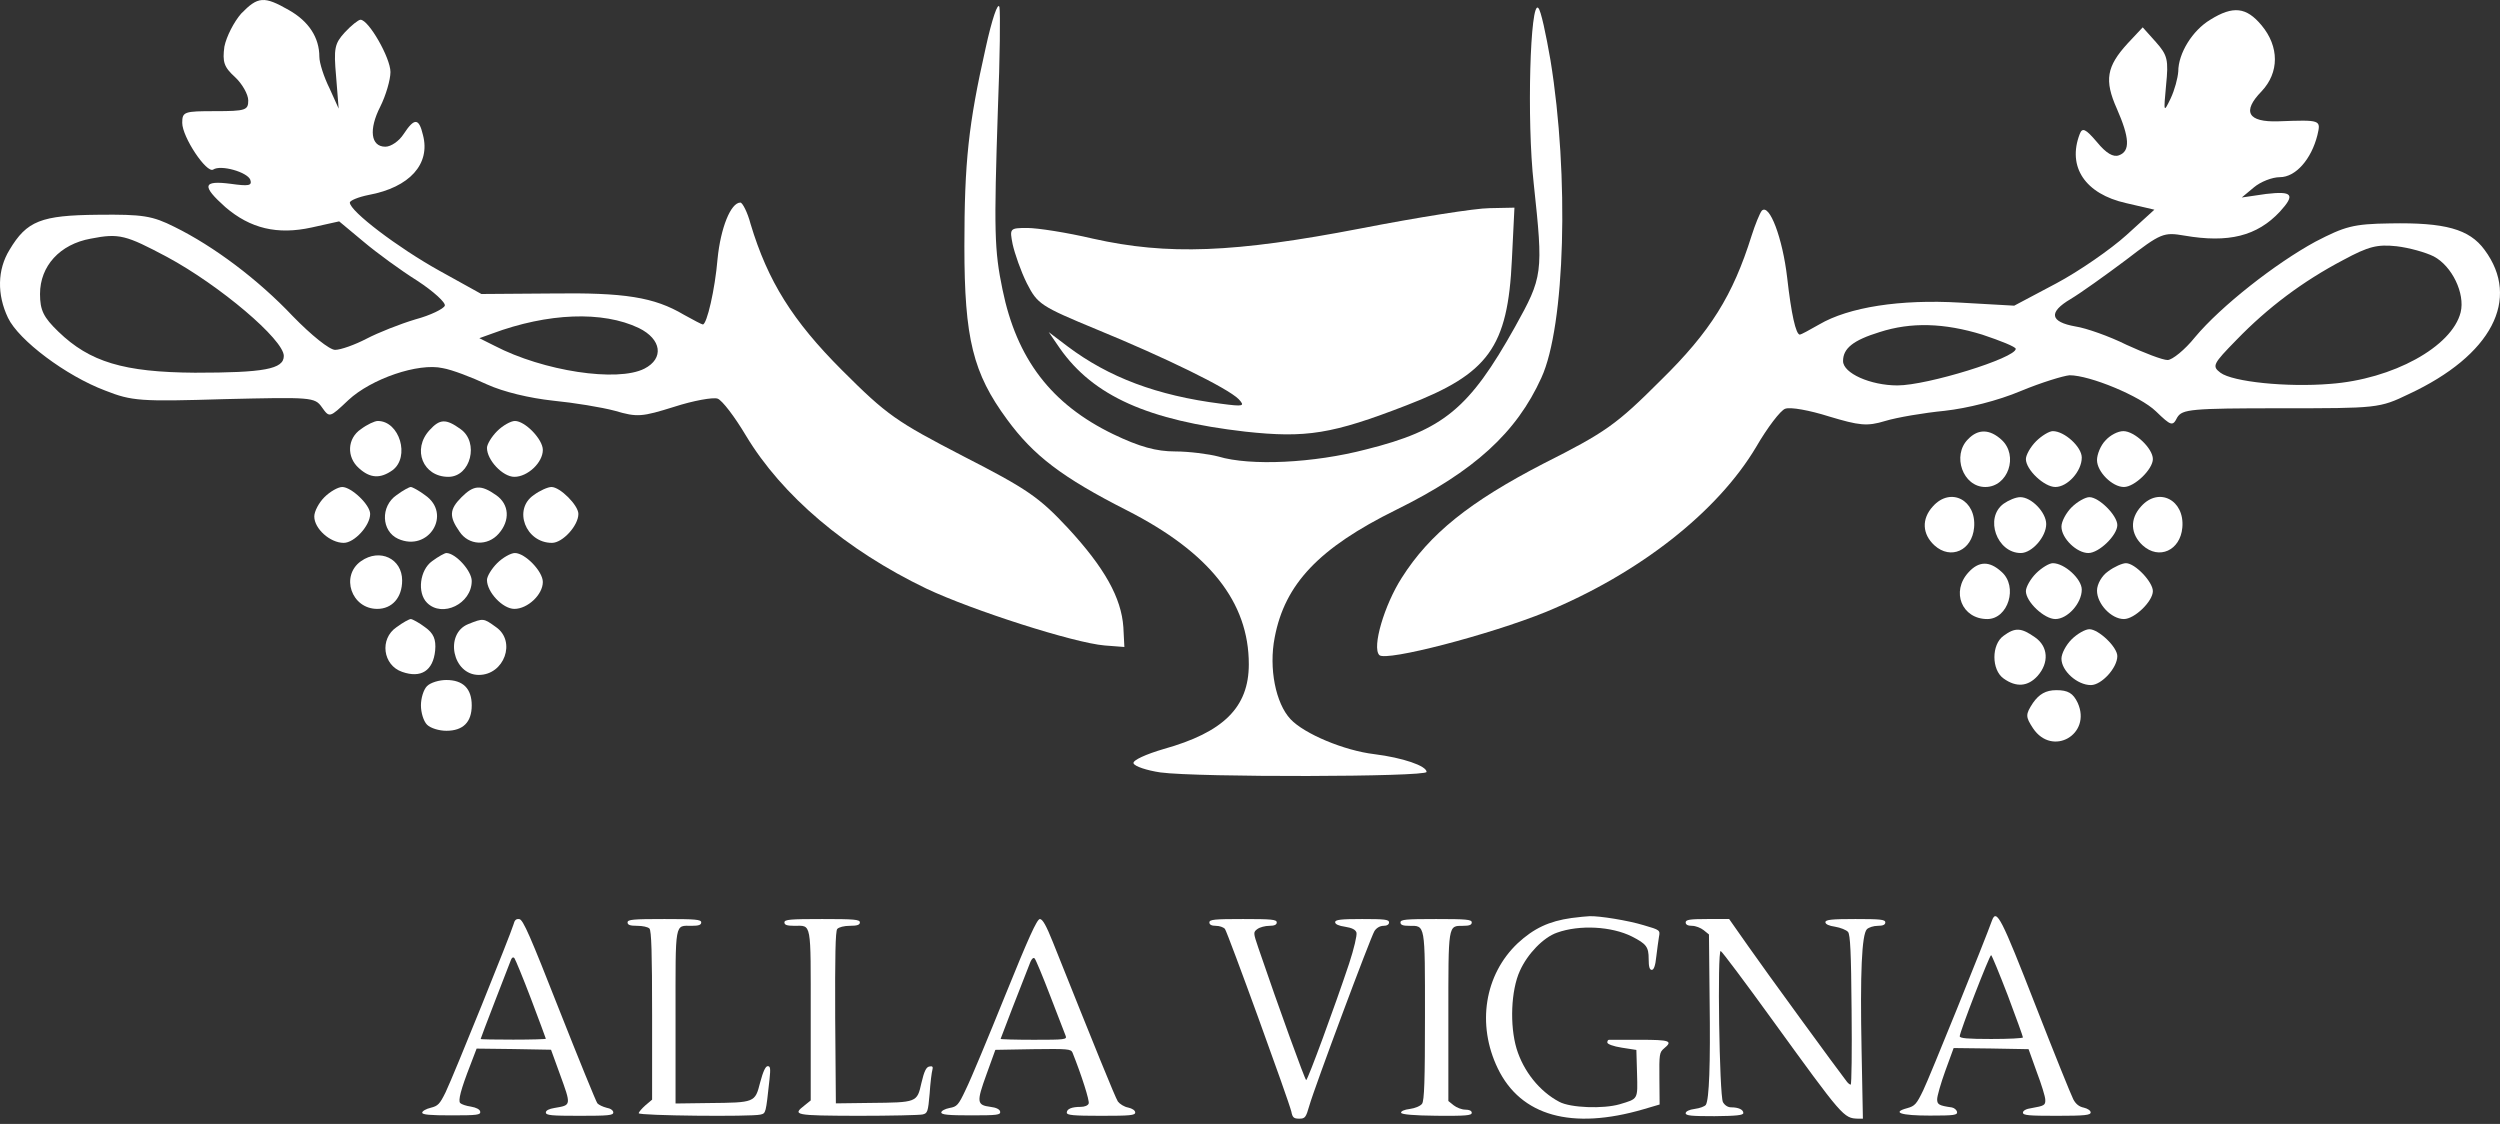 <svg width="347" height="156" viewBox="0 0 347 156" fill="none" xmlns="http://www.w3.org/2000/svg">
<rect x="0" y="0" width="347" height="156" fill="#333333" stroke="none"/>
<path d="M33.47 1.893C32.483 3.021 31.426 5.065 31.144 6.475C30.862 8.59 31.073 9.295 32.624 10.705C33.611 11.621 34.457 13.101 34.457 13.947C34.457 15.287 34.105 15.428 29.875 15.428C25.575 15.428 25.293 15.498 25.293 17.049C25.293 19.023 28.677 24.099 29.593 23.535C30.651 22.83 34.316 23.887 34.739 24.945C35.021 25.791 34.528 25.861 31.99 25.509C28.113 25.015 27.972 25.791 31.285 28.752C34.739 31.712 38.476 32.629 43.269 31.572L47.076 30.726L50.46 33.545C52.293 35.096 55.677 37.564 57.933 38.974C60.188 40.454 61.88 42.005 61.739 42.428C61.598 42.851 59.766 43.767 57.651 44.331C55.536 44.966 52.504 46.164 50.883 47.01C49.262 47.856 47.288 48.561 46.512 48.561C45.737 48.561 43.199 46.517 40.661 43.908C35.797 38.762 29.664 34.18 24.235 31.501C21.134 29.95 19.865 29.739 13.591 29.809C5.695 29.88 3.721 30.655 1.324 34.673C-0.368 37.423 -0.438 40.877 1.113 44.12C2.593 47.222 9.149 52.157 14.577 54.201C18.314 55.681 19.512 55.752 31.144 55.399C43.199 55.117 43.692 55.117 44.679 56.527C45.737 58.008 45.737 58.008 48.345 55.54C51.517 52.579 58.074 50.324 61.457 51.099C62.726 51.31 65.476 52.368 67.591 53.355C69.917 54.412 73.512 55.258 76.755 55.611C79.645 55.893 83.523 56.527 85.356 57.021C88.457 57.937 89.092 57.867 93.604 56.457C96.212 55.611 98.962 55.117 99.596 55.329C100.23 55.54 101.993 57.867 103.544 60.475C108.549 68.794 117.432 76.337 128.57 81.694C134.985 84.726 149.084 89.237 153.314 89.59L156.063 89.802L155.923 87.052C155.641 82.963 153.314 78.804 148.238 73.305C144.22 69.005 142.599 67.877 133.646 63.295C124.411 58.501 123.142 57.655 116.868 51.381C110.029 44.543 106.575 39.044 104.178 31.078C103.755 29.457 103.05 28.117 102.768 28.117C101.429 28.117 100.019 31.642 99.596 35.942C99.243 40.172 98.115 45.036 97.552 45.036C97.411 45.036 96.212 44.402 94.943 43.697C90.784 41.23 86.695 40.595 76.544 40.736L66.815 40.807L60.964 37.564C55.254 34.391 48.557 29.316 48.557 28.117C48.557 27.835 49.755 27.342 51.165 27.06C56.875 26.002 59.766 22.759 58.708 18.741C58.144 16.344 57.51 16.344 56.029 18.6C55.395 19.587 54.267 20.363 53.491 20.363C51.447 20.363 51.165 17.966 52.786 14.793C53.562 13.242 54.196 11.057 54.196 10C54.196 8.026 51.165 2.739 50.037 2.739C49.755 2.739 48.768 3.514 47.852 4.501C46.442 6.052 46.301 6.686 46.653 10.634L47.006 15.075L45.737 12.256C44.961 10.705 44.327 8.731 44.327 7.885C44.327 5.206 42.846 2.95 40.097 1.399C36.643 -0.575 35.797 -0.504 33.47 1.893ZM23.178 35.66C30.51 39.608 39.392 47.151 39.392 49.407C39.392 51.24 36.643 51.733 27.055 51.733C17.186 51.663 12.463 50.253 8.092 46.023C6.047 44.049 5.554 43.062 5.554 40.807C5.554 36.929 8.303 33.898 12.604 33.123C16.551 32.347 17.468 32.629 23.178 35.66ZM88.669 45.53C91.841 47.081 92.194 49.76 89.445 51.169C85.708 53.073 75.416 51.522 68.648 47.997L66.533 46.94L68.296 46.305C76.05 43.415 83.664 43.133 88.669 45.53Z" fill="white"/>
<path d="M136.818 6.616C134.421 17.261 133.857 22.477 133.857 34.18C133.857 47.01 135.056 51.804 139.779 58.219C143.445 63.224 147.392 66.256 156.416 70.838C167.907 76.689 173.335 83.598 173.335 92.198C173.335 98.191 169.81 101.645 161.492 103.971C159.095 104.676 157.191 105.522 157.332 105.945C157.473 106.368 159.165 106.932 161.069 107.214C166.285 107.919 198.009 107.849 198.009 107.144C198.009 106.298 194.695 105.17 190.748 104.676C186.588 104.183 181.019 101.856 179.116 99.812C177.071 97.627 176.084 92.762 176.93 88.462C178.34 81.06 183.064 76.055 193.779 70.767C204.635 65.41 210.487 60.052 213.941 52.438C217.254 45.248 217.818 24.381 215.21 8.378C214.575 4.712 213.87 1.399 213.518 1.117C212.39 -0.152 211.897 16.767 212.884 25.509C214.223 37.987 214.152 38.41 210.275 45.389C203.931 56.739 200.335 59.7 189.62 62.378C182.359 64.282 173.547 64.705 169.105 63.365C167.766 63.013 165.017 62.66 163.113 62.66C160.505 62.66 158.178 62.026 154.513 60.264C145.912 56.104 141.118 49.83 139.144 40.172C138.016 34.744 137.946 32.065 138.51 15.075C138.792 8.096 138.862 1.752 138.721 0.976C138.51 0.201 137.664 2.739 136.818 6.616Z" fill="white"/>
<path d="M306.785 2.739C304.317 4.219 302.343 7.391 302.343 9.929C302.273 10.846 301.85 12.467 301.286 13.665C300.299 15.71 300.299 15.639 300.651 11.833C301.004 8.308 300.863 7.673 299.241 5.84L297.409 3.796L295.294 6.052C292.403 9.224 292.051 11.128 293.813 15.075C295.576 19.094 295.717 20.997 294.095 21.561C293.32 21.843 292.333 21.279 291.064 19.728C289.442 17.825 289.02 17.684 288.667 18.6C286.905 23.183 289.442 26.919 295.082 28.188L299.03 29.104L295.153 32.629C292.967 34.603 288.597 37.634 285.424 39.326L279.573 42.428L272.1 42.005C263.711 41.511 256.591 42.639 252.502 45.036C251.163 45.812 249.965 46.446 249.824 46.446C249.26 46.446 248.625 43.556 248.061 38.551C247.427 33.052 245.594 28.188 244.536 29.245C244.254 29.598 243.62 31.149 243.126 32.7C240.518 41.018 237.416 46.023 230.508 52.791C224.374 58.924 222.894 59.982 214.223 64.352C204.001 69.64 198.432 74.081 194.554 80.214C192.158 83.95 190.395 89.872 191.453 90.929C192.369 91.846 206.75 88.11 214.575 84.937C227.547 79.579 238.403 71.049 243.761 62.026C245.312 59.347 247.145 56.95 247.779 56.739C248.484 56.457 251.163 56.95 253.842 57.796C258.072 59.065 259.129 59.206 261.667 58.431C263.288 57.937 267.025 57.303 269.915 57.021C273.087 56.668 277.317 55.611 280.489 54.271C283.38 53.073 286.411 52.157 287.257 52.086C290.077 52.086 297.056 54.976 299.241 57.091C301.356 59.136 301.568 59.206 302.202 57.937C302.907 56.809 304.035 56.668 316.584 56.668C329.978 56.668 330.26 56.668 334.349 54.694C345.84 49.337 349.928 41.511 344.853 34.673C342.738 31.783 339.354 30.867 331.74 31.008C326.594 31.078 325.466 31.431 321.377 33.545C315.808 36.577 308.265 42.498 304.67 46.799C303.26 48.561 301.497 49.971 300.863 49.971C300.158 49.971 297.62 48.984 295.153 47.856C292.756 46.658 289.513 45.53 288.103 45.318C284.508 44.684 284.296 43.344 287.398 41.511C288.808 40.666 292.262 38.198 295.082 36.083C299.946 32.347 300.299 32.206 303.189 32.7C309.322 33.757 313.27 32.77 316.443 29.386C318.628 26.989 318.205 26.496 314.539 26.919L311.155 27.412L312.847 26.002C313.764 25.227 315.385 24.592 316.443 24.592C318.628 24.592 320.813 22.125 321.659 18.741C322.153 16.626 322.153 16.626 316.231 16.838C312.001 16.979 311.155 15.498 313.905 12.678C316.372 10.07 316.372 6.475 313.905 3.514C311.79 0.976 309.957 0.765 306.785 2.739ZM337.803 35.59C340.341 36.929 342.174 40.736 341.539 43.344C340.341 48.138 332.093 52.65 323.422 53.284C317.43 53.778 309.886 53.002 308.195 51.733C306.996 50.817 307.137 50.535 310.45 47.151C314.751 42.71 319.615 39.044 325.255 36.083C328.779 34.18 329.978 33.898 332.657 34.18C334.419 34.391 336.675 35.026 337.803 35.59ZM275.132 46.446C277.67 47.292 279.785 48.138 279.785 48.42C279.785 49.689 267.518 53.496 263.359 53.496C259.623 53.496 255.816 51.804 255.816 50.112C255.816 48.35 257.226 47.222 260.891 46.094C265.262 44.684 269.845 44.825 275.132 46.446Z" fill="white"/>
<path d="M188.844 31.713C171.291 35.096 162.056 35.449 151.693 33.123C148.097 32.277 144.009 31.642 142.599 31.642C140.131 31.642 140.131 31.713 140.554 33.898C140.836 35.167 141.682 37.634 142.528 39.326C144.009 42.217 144.432 42.499 152.257 45.741C161.703 49.619 170.374 53.849 171.925 55.399C172.842 56.386 172.63 56.457 169.458 56.034C160.575 54.906 153.878 52.368 148.168 48.068L145.56 46.094L147.11 48.35C151.763 54.977 159.377 58.36 172.842 59.911C181.301 60.828 184.897 60.264 195.259 56.245C206.609 51.875 209.288 48.209 209.852 36.013L210.205 28.822L206.75 28.893C204.847 28.893 196.81 30.162 188.844 31.713Z" fill="white"/>
<path d="M50.108 59.559C48.204 60.828 48.063 63.436 49.825 64.987C51.377 66.397 52.786 66.467 54.478 65.269C56.946 63.436 55.465 58.431 52.434 58.431C52.011 58.431 50.953 58.924 50.108 59.559Z" fill="white"/>
<path d="M59.625 59.7C57.157 62.379 58.708 66.185 62.233 66.185C65.335 66.185 66.533 61.392 63.925 59.559C61.88 58.078 61.035 58.149 59.625 59.7Z" fill="white"/>
<path d="M69.001 59.841C68.225 60.616 67.591 61.674 67.591 62.167C67.591 63.859 69.776 66.185 71.397 66.185C73.23 66.185 75.345 64.212 75.345 62.449C75.345 60.969 72.878 58.431 71.468 58.431C70.904 58.431 69.776 59.065 69.001 59.841Z" fill="white"/>
<path d="M273.158 60.969C270.902 63.224 272.453 67.595 275.555 67.595C278.727 67.595 280.207 63.224 277.811 61.039C276.189 59.559 274.568 59.488 273.158 60.969Z" fill="white"/>
<path d="M282.604 61.251C281.829 62.026 281.194 63.154 281.194 63.718C281.194 65.198 283.732 67.595 285.283 67.595C286.975 67.595 288.949 65.41 288.949 63.507C288.949 62.026 286.552 59.841 284.931 59.841C284.437 59.841 283.38 60.475 282.604 61.251Z" fill="white"/>
<path d="M292.262 61.11C291.557 61.815 291.064 63.084 291.064 63.859C291.064 65.48 293.179 67.595 294.8 67.595C296.281 67.595 298.818 65.128 298.818 63.718C298.818 62.238 296.281 59.841 294.73 59.841C293.954 59.841 292.897 60.405 292.262 61.11Z" fill="white"/>
<path d="M45.032 69.005C44.256 69.781 43.622 70.979 43.622 71.684C43.622 73.376 45.807 75.35 47.711 75.35C49.191 75.35 51.377 72.953 51.377 71.332C51.377 70.063 48.768 67.595 47.499 67.595C46.935 67.595 45.807 68.23 45.032 69.005Z" fill="white"/>
<path d="M55.042 68.723C52.786 70.274 52.927 73.728 55.254 74.786C59.483 76.689 62.797 71.332 58.99 68.723C58.144 68.089 57.228 67.595 57.016 67.595C56.805 67.595 55.888 68.089 55.042 68.723Z" fill="white"/>
<path d="M64.066 69.005C62.374 70.697 62.303 71.684 63.784 73.799C65.053 75.702 67.661 75.843 69.212 74.081C70.834 72.248 70.692 69.992 68.86 68.723C66.745 67.243 65.758 67.313 64.066 69.005Z" fill="white"/>
<path d="M74.076 68.723C71.186 70.697 72.948 75.35 76.614 75.35C78.095 75.35 80.28 72.953 80.28 71.332C80.28 70.133 77.742 67.595 76.544 67.595C76.05 67.595 74.922 68.089 74.076 68.723Z" fill="white"/>
<path d="M268.294 70.274C266.672 72.037 266.813 74.151 268.505 75.702C270.761 77.747 273.722 76.407 274.004 73.235C274.356 69.428 270.761 67.525 268.294 70.274Z" fill="white"/>
<path d="M278.093 69.922C275.414 71.896 277.176 76.76 280.489 76.76C282.04 76.76 284.014 74.504 284.014 72.742C284.014 71.12 281.97 69.005 280.419 69.005C279.784 69.005 278.798 69.428 278.093 69.922Z" fill="white"/>
<path d="M287.539 70.415C286.764 71.191 286.129 72.389 286.129 73.094C286.129 74.715 288.244 76.76 289.865 76.76C291.346 76.76 293.884 74.292 293.884 72.882C293.884 71.543 291.346 69.005 290.006 69.005C289.443 69.005 288.315 69.64 287.539 70.415Z" fill="white"/>
<path d="M297.197 70.274C295.576 72.037 295.717 74.151 297.409 75.702C299.664 77.747 302.625 76.407 302.907 73.235C303.26 69.428 299.664 67.525 297.197 70.274Z" fill="white"/>
<path d="M50.108 77.888C47.217 79.932 48.768 84.514 52.363 84.514C54.408 84.514 55.818 82.963 55.818 80.567C55.818 77.535 52.716 76.055 50.108 77.888Z" fill="white"/>
<path d="M59.977 77.888C58.285 79.086 57.862 82.258 59.272 83.668C61.387 85.783 65.476 83.809 65.476 80.637C65.476 79.227 63.22 76.76 61.951 76.76C61.739 76.76 60.823 77.253 59.977 77.888Z" fill="white"/>
<path d="M69.001 78.17C68.225 78.945 67.591 80.003 67.591 80.496C67.591 82.188 69.776 84.514 71.397 84.514C73.23 84.514 75.345 82.54 75.345 80.778C75.345 79.298 72.878 76.76 71.468 76.76C70.904 76.76 69.776 77.394 69.001 78.17Z" fill="white"/>
<path d="M273.228 79.439C270.761 82.117 272.312 85.924 275.837 85.924C278.727 85.924 280.137 81.412 277.811 79.368C276.119 77.817 274.638 77.888 273.228 79.439Z" fill="white"/>
<path d="M282.604 79.58C281.829 80.355 281.194 81.483 281.194 82.047C281.194 83.527 283.732 85.924 285.283 85.924C286.975 85.924 288.949 83.739 288.949 81.835C288.949 80.355 286.552 78.17 284.931 78.17C284.437 78.17 283.38 78.804 282.604 79.58Z" fill="white"/>
<path d="M292.615 79.298C291.769 79.862 291.064 81.06 291.064 81.977C291.064 83.809 293.038 85.924 294.8 85.924C296.281 85.924 298.818 83.457 298.818 82.047C298.818 80.778 296.351 78.17 295.082 78.17C294.589 78.17 293.461 78.663 292.615 79.298Z" fill="white"/>
<path d="M55.042 87.052C52.645 88.674 53.139 92.339 55.818 93.256C58.426 94.172 60.118 93.115 60.4 90.295C60.541 88.744 60.188 87.898 58.99 87.052C58.144 86.418 57.228 85.924 57.016 85.924C56.805 85.924 55.888 86.418 55.042 87.052Z" fill="white"/>
<path d="M64.982 86.629C61.669 87.969 62.797 93.679 66.463 93.679C69.987 93.679 71.679 89.026 68.859 87.052C67.097 85.783 67.097 85.783 64.982 86.629Z" fill="white"/>
<path d="M278.093 88.251C276.401 89.449 276.401 92.974 278.093 94.172C279.855 95.441 281.476 95.3 282.816 93.82C284.437 91.987 284.296 89.731 282.463 88.462C280.56 87.123 279.714 87.052 278.093 88.251Z" fill="white"/>
<path d="M287.539 88.744C286.764 89.519 286.129 90.718 286.129 91.423C286.129 93.115 288.315 95.089 290.218 95.089C291.698 95.089 293.884 92.692 293.884 91.07C293.884 89.802 291.275 87.334 290.006 87.334C289.443 87.334 288.315 87.969 287.539 88.744Z" fill="white"/>
<path d="M59.272 95.23C58.779 95.723 58.426 96.922 58.426 97.909C58.426 98.895 58.779 100.094 59.272 100.587C59.766 101.081 60.964 101.433 61.951 101.433C64.277 101.433 65.476 100.235 65.476 97.909C65.476 95.582 64.277 94.384 61.951 94.384C60.964 94.384 59.766 94.736 59.272 95.23Z" fill="white"/>
<path d="M282.181 97.556C281.124 99.177 281.124 99.46 282.181 101.081C284.86 105.099 290.359 101.927 288.385 97.556C287.751 96.217 287.046 95.794 285.424 95.794C283.944 95.794 283.027 96.358 282.181 97.556Z" fill="white"/>
<path d="M218.131 127.419C214.997 127.857 212.887 128.859 210.653 130.925C206.061 135.276 204.944 142.193 207.892 148.297C211.088 154.902 218.162 156.874 228.121 153.963L230.355 153.305L230.324 149.706C230.293 146.357 230.324 146.075 230.945 145.543C232.248 144.478 231.813 144.322 227.594 144.322C225.391 144.322 223.467 144.322 223.343 144.322C223.188 144.322 223.095 144.478 223.095 144.698C223.095 144.917 223.902 145.23 225.112 145.418L227.128 145.731L227.221 148.986C227.315 152.648 227.408 152.492 224.801 153.274C222.536 153.931 217.976 153.775 216.424 152.93C213.694 151.49 211.46 148.704 210.498 145.543C209.536 142.319 209.723 137.436 210.964 134.744C212.018 132.396 214.221 130.111 216.114 129.454C219.248 128.327 223.684 128.577 226.508 129.986C228.525 131.019 228.835 131.426 228.835 133.116C228.835 134.18 228.959 134.619 229.269 134.619C229.548 134.619 229.766 134.055 229.89 132.803C230.014 131.833 230.169 130.581 230.262 130.049C230.448 129.11 230.417 129.078 228.152 128.421C226.011 127.764 221.947 127.106 220.613 127.169C220.272 127.169 219.155 127.294 218.131 127.419Z" fill="white"/>
<path d="M71.271 128.318C70.959 129.469 62.971 149.278 61.847 151.61C61.036 153.258 60.787 153.507 59.788 153.756C59.133 153.911 58.602 154.222 58.602 154.44C58.602 154.72 59.694 154.813 62.69 154.813C66.247 154.813 66.746 154.751 66.653 154.284C66.59 153.973 66.091 153.725 65.374 153.6C64.718 153.507 64.063 153.289 63.876 153.103C63.564 152.792 63.938 151.268 65.311 147.754L66.154 145.546L71.302 145.608L76.482 145.702L77.668 148.967C79.321 153.507 79.321 153.383 76.95 153.787C76.201 153.911 75.764 154.129 75.764 154.409C75.764 154.813 76.544 154.875 80.445 154.875C84.439 154.875 85.125 154.813 85.125 154.409C85.125 154.129 84.751 153.849 84.189 153.756C83.69 153.631 83.097 153.351 82.91 153.134C82.723 152.885 80.351 147.07 77.636 140.197C73.611 129.966 72.613 127.634 72.082 127.572C71.645 127.51 71.427 127.696 71.271 128.318ZM73.705 138.642C74.828 141.628 75.764 144.116 75.764 144.178C75.764 144.24 73.736 144.302 71.24 144.302C68.743 144.302 66.715 144.271 66.715 144.209C66.715 144.178 67.589 141.814 68.681 139.016C69.773 136.186 70.772 133.605 70.897 133.294C71.021 132.921 71.209 132.796 71.396 132.983C71.521 133.138 72.582 135.688 73.705 138.642Z" fill="white"/>
<path d="M139.517 138.176C137.173 143.98 134.735 149.847 134.07 151.182C133.025 153.416 132.835 153.603 131.79 153.789C131.156 153.913 130.65 154.192 130.65 154.41C130.65 154.72 131.631 154.813 134.798 154.813C138.44 154.813 138.915 154.751 138.82 154.285C138.757 153.975 138.282 153.727 137.49 153.634C135.558 153.385 135.527 152.982 136.92 149.133L138.155 145.719L143.381 145.625C148.163 145.563 148.638 145.594 148.859 146.091C150.094 149.164 151.266 152.827 151.108 153.168C151.013 153.447 150.538 153.634 149.999 153.634C148.764 153.634 148.068 153.913 148.068 154.441C148.068 154.782 148.954 154.875 152.818 154.875C156.872 154.875 157.568 154.813 157.568 154.41C157.568 154.13 157.157 153.851 156.587 153.727C156.048 153.634 155.415 153.23 155.161 152.889C154.781 152.299 151.963 145.346 146.136 130.758C145.217 128.461 144.711 127.561 144.331 127.561C143.919 127.592 142.747 130.199 139.517 138.176ZM145.787 138.269C146.832 141.001 147.814 143.484 147.909 143.763C148.131 144.291 147.783 144.322 143.507 144.322C140.974 144.322 138.884 144.26 138.884 144.198C138.884 144.136 141.734 136.748 143.032 133.489C143.222 133.055 143.444 132.868 143.602 133.024C143.761 133.179 144.742 135.538 145.787 138.269Z" fill="white"/>
<path d="M276.491 127.758C275.52 130.495 267.749 149.716 266.935 151.352C266.026 153.239 265.776 153.522 264.742 153.806C262.517 154.403 263.802 154.844 267.875 154.844C271.259 154.844 271.729 154.781 271.635 154.309C271.572 154.057 271.259 153.774 270.914 153.711C269.128 153.46 268.877 153.302 268.877 152.579C268.877 152.138 269.379 150.377 270.005 148.646L271.165 145.469L276.366 145.532L281.567 145.626L282.694 148.772C283.352 150.502 283.885 152.233 283.885 152.642C283.916 153.397 283.76 153.491 281.974 153.806C281.253 153.9 280.783 154.152 280.783 154.435C280.783 154.812 281.629 154.875 285.483 154.875C289.399 154.875 290.183 154.781 290.183 154.403C290.183 154.152 289.775 153.869 289.243 153.743C288.585 153.617 288.115 153.239 287.77 152.579C287.488 152.044 285.107 146.161 282.507 139.492C277.807 127.443 277.118 126.059 276.491 127.758ZM278.684 138.171C279.843 141.254 280.783 143.865 280.783 143.99C280.783 144.116 278.809 144.211 276.397 144.211C273.107 144.211 272.01 144.116 272.01 143.833C272.01 143.235 276.146 132.571 276.366 132.571C276.46 132.571 277.493 135.088 278.684 138.171Z" fill="white"/>
<path d="M87.105 128.032C87.105 128.377 87.445 128.503 88.437 128.503C89.18 128.503 89.924 128.66 90.141 128.88C90.42 129.163 90.513 132.273 90.513 140.945V152.632L89.583 153.418C89.088 153.857 88.654 154.36 88.654 154.517C88.654 154.863 104.269 155.02 105.54 154.706C106.314 154.517 106.283 154.611 106.81 149.804C106.965 148.328 106.934 147.982 106.562 147.982C106.252 147.982 105.911 148.736 105.509 150.244C104.796 153.041 104.796 153.041 98.413 153.103L93.766 153.166V141.133C93.766 127.718 93.611 128.503 96.028 128.503C96.988 128.503 97.329 128.377 97.329 128.032C97.329 127.623 96.555 127.561 92.217 127.561C87.879 127.561 87.105 127.623 87.105 128.032Z" fill="white"/>
<path d="M108.877 128.032C108.877 128.377 109.226 128.502 110.242 128.502C112.686 128.502 112.527 127.718 112.527 140.935V152.74L111.67 153.431C109.925 154.781 110.274 154.844 119.035 154.875C123.606 154.875 127.637 154.781 128.05 154.687C128.748 154.53 128.812 154.31 129.034 151.798C129.129 150.291 129.32 148.816 129.415 148.502C129.542 148.062 129.415 147.937 129.002 148.031C128.558 148.094 128.272 148.69 127.891 150.323C127.288 153.023 127.288 153.023 120.781 153.086L116.019 153.148L115.924 141.249C115.892 132.741 115.956 129.225 116.21 128.942C116.432 128.691 117.162 128.502 117.956 128.502C118.971 128.502 119.352 128.377 119.352 128.032C119.352 127.623 118.559 127.561 114.115 127.561C109.671 127.561 108.877 127.623 108.877 128.032Z" fill="white"/>
<path d="M167.861 128.033C167.861 128.348 168.173 128.505 168.765 128.505C169.264 128.505 169.794 128.694 170.012 128.915C170.386 129.387 178.896 152.815 179.239 154.295C179.395 155.114 179.582 155.271 180.33 155.271C181.141 155.271 181.266 155.114 181.733 153.476C182.513 150.768 190.244 130.08 190.774 129.23C191.054 128.789 191.553 128.505 192.021 128.505C192.52 128.505 192.8 128.316 192.8 128.033C192.8 127.624 192.177 127.561 189.059 127.561C186.067 127.561 185.318 127.655 185.318 128.001C185.318 128.285 185.817 128.505 186.69 128.631C187.688 128.789 188.155 129.041 188.28 129.45C188.373 129.796 187.937 131.686 187.251 133.764C185.256 139.747 181.515 149.918 181.297 149.918C181.141 149.918 177.525 139.967 174.657 131.56C173.94 129.45 173.94 129.387 174.532 128.946C174.875 128.694 175.623 128.505 176.184 128.505C176.901 128.505 177.213 128.348 177.213 128.033C177.213 127.624 176.496 127.561 172.537 127.561C168.578 127.561 167.861 127.624 167.861 128.033Z" fill="white"/>
<path d="M194.384 128.033C194.384 128.38 194.724 128.505 195.59 128.505C197.847 128.505 197.786 128.096 197.786 141.073C197.786 149.986 197.693 152.758 197.384 153.199C197.167 153.514 196.394 153.829 195.683 153.923C194.909 154.018 194.415 154.238 194.476 154.459C194.538 154.679 196.177 154.837 199.425 154.868C203.414 154.9 204.28 154.837 204.28 154.459C204.28 154.175 203.94 154.018 203.383 154.018C202.888 154.018 202.177 153.734 201.775 153.419L201.033 152.821V141.167C201.033 128.222 200.971 128.505 203.074 128.505C203.94 128.505 204.28 128.38 204.28 128.033C204.28 127.624 203.538 127.561 199.332 127.561C195.126 127.561 194.384 127.624 194.384 128.033Z" fill="white"/>
<path d="M233.97 128.033C233.97 128.348 234.278 128.505 234.863 128.505C235.356 128.505 236.064 128.789 236.464 129.104L237.203 129.702L237.295 138.802C237.418 147.808 237.234 152.594 236.772 153.35C236.618 153.571 235.941 153.823 235.232 153.917C234.463 154.011 233.97 154.263 233.97 154.515C233.97 154.862 234.832 154.925 237.973 154.925C241.021 154.893 241.975 154.799 241.975 154.484C241.975 154.011 241.298 153.697 240.282 153.697C239.82 153.697 239.389 153.413 239.143 152.972C238.65 152.028 238.342 131.843 238.835 132.001C239.019 132.064 242.252 136.378 246.009 141.573C255.8 155.082 255.892 155.208 257.893 155.271H258.571L258.386 145.73C258.171 135.024 258.417 129.702 259.125 128.978C259.371 128.726 260.049 128.505 260.634 128.505C261.373 128.505 261.681 128.348 261.681 128.033C261.681 127.624 261.003 127.561 257.524 127.561C254.199 127.561 253.367 127.655 253.367 128.001C253.367 128.285 253.86 128.505 254.722 128.631C255.461 128.757 256.262 129.072 256.508 129.355C256.816 129.733 256.939 132.158 257.001 140.219C257.062 145.887 257.001 150.548 256.877 150.548C256.754 150.548 256.508 150.359 256.323 150.107C255.276 148.784 244.777 134.394 242.591 131.245L240.005 127.561H236.987C234.524 127.561 233.97 127.655 233.97 128.033Z" fill="white"/>
</svg>
